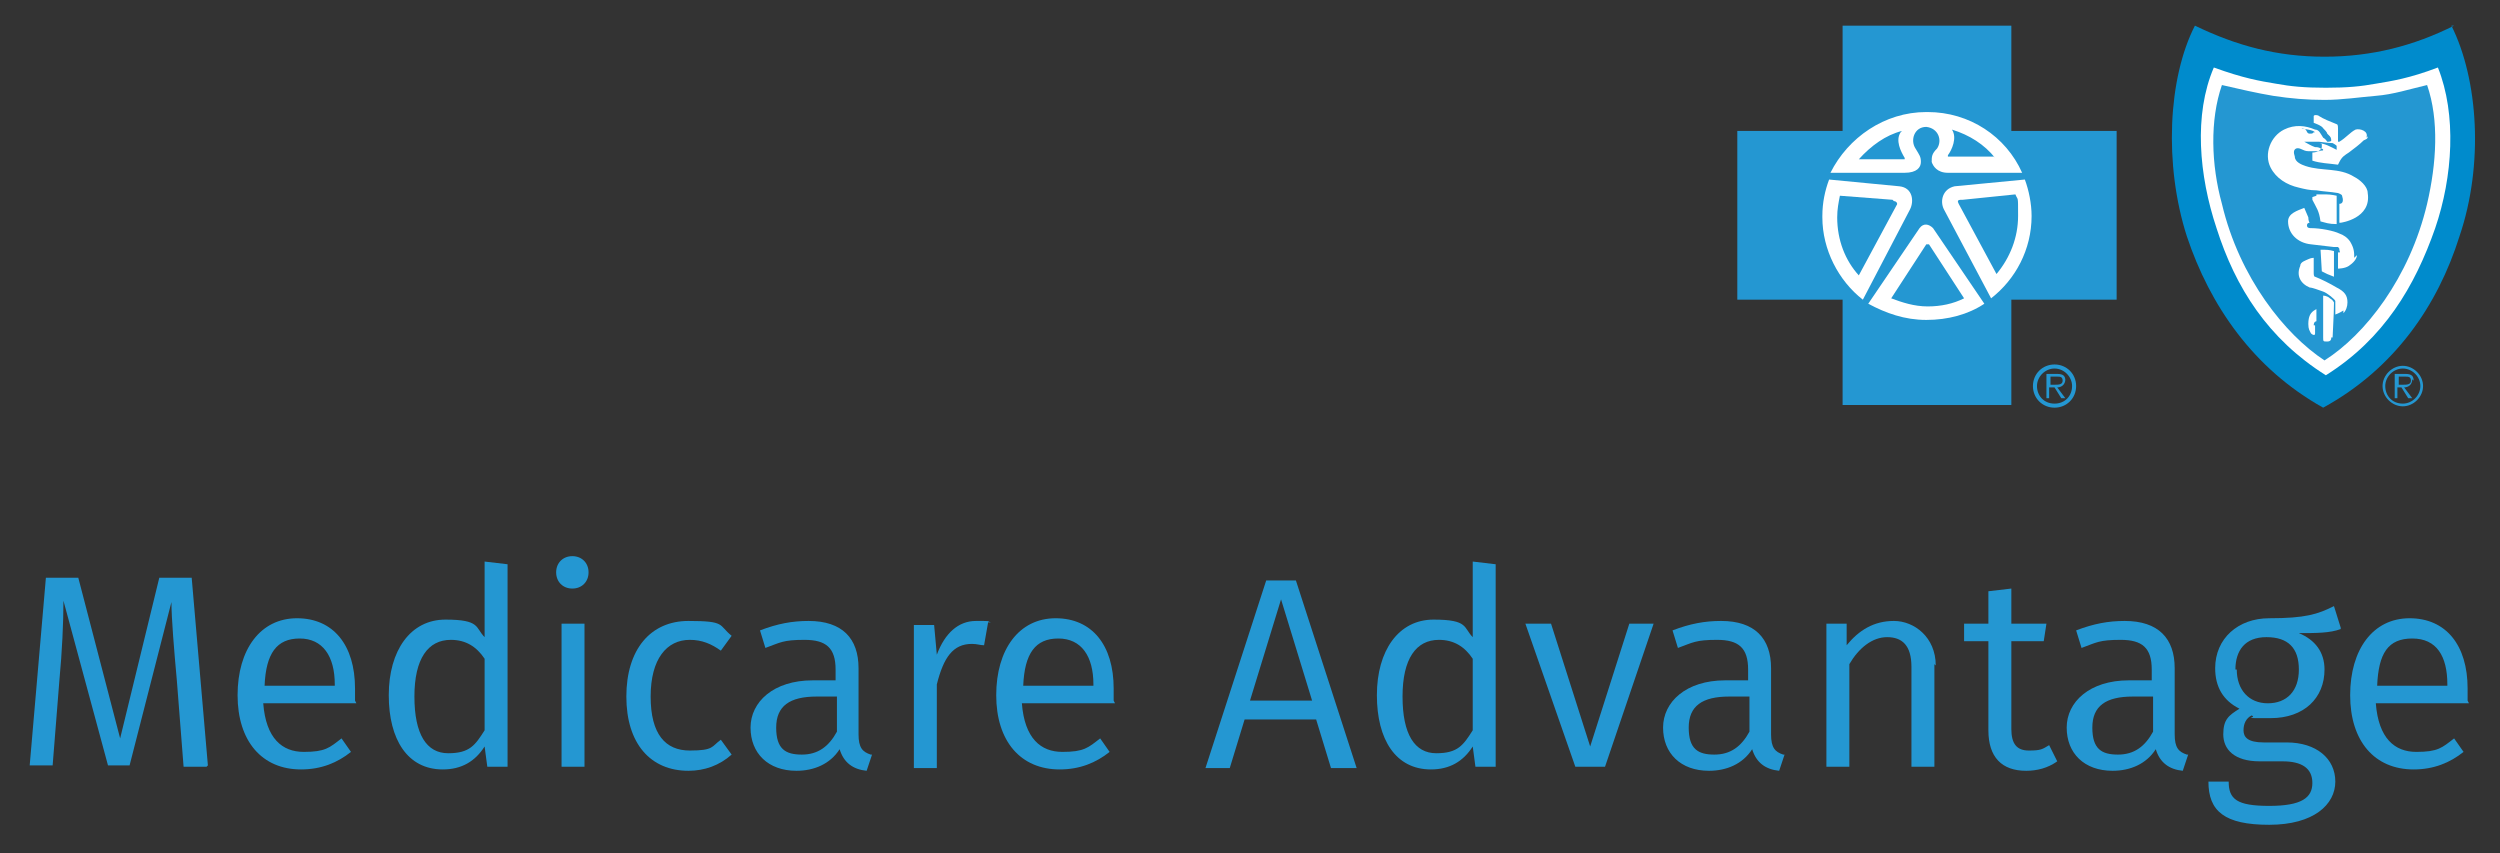 <?xml version="1.0" encoding="utf-8"?>
<svg xmlns="http://www.w3.org/2000/svg" version="1.1" viewBox="0 0 185.2 63.2">
  <rect x="0" y="0" width="185.2" height="63.2" fill="#333333" stroke="none"/>
  <defs>
    <style>
      .cls-1 {
        fill: #2497d2;
      }

      .cls-2 {
        fill: #fff;
      }

      .cls-3 {
        fill: #008bcc;
      }
    </style>
  </defs>
  
  <g>
    <g id="Layer_1">
      <circle class="cls-2" cx="142.7" cy="15.9" r="8.2"/>
      <path class="cls-2" d="M172.2,5.5c-3.5,0-8.9-1.7-8.9-1.7,0,0-1.2,3-1.2,7.2s3.4,15,10.4,17.8c0,0,9.9-6.3,9.9-17.2s-1-7.7-1-7.7c0,0-5.8,1.7-9.3,1.7Z"/>
      <path class="cls-1" d="M152.2,27c-.9,0-1.6.7-1.6,1.6s.7,1.6,1.6,1.6,1.6-.7,1.6-1.6-.7-1.6-1.6-1.6ZM152.2,29.9c-.8,0-1.3-.6-1.3-1.3s.6-1.3,1.3-1.3,1.3.6,1.3,1.3-.5,1.3-1.3,1.3Z"/>
      <path class="cls-1" d="M153,28.2c0-.3-.1-.5-.6-.5h-.8v1.8h.2v-.8h.4l.5.8h.3l-.6-.8c.3,0,.6-.2.6-.6ZM152.2,28.5h-.3v-.6h.5c.2,0,.4,0,.4.3,0,.3-.3.3-.6.3ZM142.8,18.1q0,0-.1,0l-2.6,4c.8.3,1.7.6,2.7.6s1.9-.2,2.7-.6l-2.6-4c0,0,0,0,0,0ZM140.2,14.8l-3.9-.3c-.1.5-.2,1-.2,1.6,0,1.7.6,3.2,1.6,4.3l2.8-5.2c.1-.1,0-.3-.2-.3Z"/>
      <path class="cls-1" d="M149,9.7V1.9h-12.5v7.8h-7.8v12.5h7.8v7.8h12.5v-7.8h7.8v-12.5h-7.8ZM142.8,8.3c3.1,0,5.8,1.8,7,4.5h-5.5c-.8,0-1.1-.5-1.2-.8,0-.4,0-.6.4-1,.4-.6.1-1.5-.8-1.6-.9,0-1.2,1-.8,1.6.3.5.4.6.4,1s-.3.8-1.2.8h-5.5c1.3-2.6,4-4.5,7.1-4.5ZM135,16c0-1,.2-1.9.5-2.7l5.2.5c1,.1,1.1,1.1.8,1.7l-3.5,6.7c-1.8-1.4-3-3.7-3-6.1ZM147,22.5c-1.2.8-2.7,1.2-4.3,1.2s-3-.5-4.3-1.2l3.8-5.6c.3-.4.7-.3,1,0,0,0,3.8,5.6,3.8,5.6ZM147.5,22.1l-3.5-6.6c-.3-.6-.1-1.5.8-1.7l5.2-.5c.3.8.5,1.8.5,2.7,0,2.5-1.2,4.7-3,6.1Z"/>
      <path class="cls-1" d="M147.8,11.7c-.8-1-1.9-1.7-3.2-2.1.4.6,0,1.5-.3,1.9,0,0,0,.1,0,.1h3.4ZM145.3,14.8c-.3,0-.3.1-.2.3l2.8,5.2c1-1.2,1.6-2.7,1.6-4.3s0-1.1-.2-1.6c0,0-3.9.4-3.9.4ZM140.9,9.7c-1.2.3-2.3,1.1-3.2,2.1h3.4c0,0,0,0,0-.1-.3-.5-.7-1.3-.3-1.9Z"/>
      <path class="cls-3" d="M181.8,1.9c-3,1.5-6.1,2.3-9.6,2.3s-6.5-.8-9.6-2.3c-2,3.9-2.3,10.3-.6,15.6,1.7,5.1,4.9,9.8,10.1,12.7,5.3-2.9,8.5-7.6,10.1-12.7,1.8-5.3,1.4-11.6-.6-15.6ZM180.4,16.9c-1.5,4.3-3.8,8.2-8.1,10.9-4.3-2.7-6.7-6.5-8.1-10.9-1.3-3.9-1.7-8.4-.2-11.9,2.2.8,3.4,1,4.6,1.2,1.1.2,2.1.3,3.7.3s2.6-.1,3.7-.3c1.2-.2,2.5-.4,4.6-1.2,1.4,3.5,1.1,8.1-.2,11.9Z"/>
      <path class="cls-1" d="M176,7.1c-1.2.1-2.5.3-3.8.3s-2.5-.1-3.8-.3c-1.2-.2-2.5-.5-3.8-.8-.9,2.6-.8,5.9,0,8.8,1.3,5.5,4.7,9.7,7.6,11.6,3-1.9,6.3-6.1,7.6-11.6.7-3,.9-6.2,0-8.8-1.3.3-2.5.7-3.8.8ZM171.5,24.1c0,.3,0,.4,0,.6,0,.2-.2.1-.3,0-.1-.2-.2-.3-.2-.7,0-.6.2-.8.3-.9s.3-.2.3-.2v.9c0,0-.2,0-.2.3ZM172.7,25c0,.1,0,.3-.3.3s-.3,0-.3-.3c0-1.1,0-3.1,0-3.1,0,0,.3,0,.5.2,0,0,.2.1.3.3,0,0,0,0,0,.1,0,.8-.1,2.2-.1,2.5ZM173.6,23c-.3.2-.6.3-.6.3v-.8s0,0,0-.2c0-.1-.6-.6-.9-.7-.3-.1-.8-.3-1-.3-.7-.3-1-.9-.7-1.6,0-.3.4-.4.6-.5s.4-.1.4-.1v1c0,0,0,0,0,.1s0,.3.1.3c.5.2,1.1.5,1.6.8.6.3.8.6.8,1.1,0,.3-.1.6-.3.8ZM171.9,18.5c.5,0,.6,0,1,.1v1.9c0,0-.5-.2-.5-.2l-.4-.2s-.1-1.7-.1-1.7ZM174.6,18.9c0,.3-.3.6-.6.8-.3.2-.8.2-.8.2v-1.2s0,0,.1,0,0-.1,0-.2,0-.1-.1-.2c-.1,0-.3,0-.3,0l-1.7-.2c-1-.1-1.7-.8-1.7-1.7,0-.6.7-.8,1.2-1l.3.7c0,.3.1.4.1.4,0,0-.2,0-.2.2s.2.2.3.2c.7,0,1.7.2,2.1.4.3.1.6.3.8.6.3.5.3.8.3,1.2ZM171.5,14.4s.2,0,.8,0c.4,0,.8.1.8.1v2.1c-.6,0-.8-.1-1.2-.2-.1-.8-.3-1-.6-1.6,0-.1,0-.2,0-.2,0,0,.3-.1.3-.1,0,0,0-.1,0-.1ZM173.3,16.5s0-1,0-1.4c.3,0,.3-.3.2-.6,0-.1-.3-.2-.3-.2-.6-.1-1-.1-1.6-.2-.5,0-.9-.1-1.3-.2-.9-.2-1.7-.7-2.1-1.5-.5-1,0-2.3,1-2.8.8-.4,1.6-.3,2.3,0,.3,0,.4.3.6.6,0,0,.2.1.3.3,0,0,0,0,0,0-.1,0-.8,0-.9,0h-.8c.2.1.5.3.8.4.1,0,.3,0,.4.1,0,0,.2,0,.2.1s-.1,0-.3.1c-.2,0-.5,0-.8,0-.4,0-.6-.3-.9-.2-.2.1-.2.3-.1.6,0,.4.5.6.8.7,1.2.4,2.5.1,3.6.8.4.2,1,.7,1,1.2.3,1.9-2,2.2-2,2.2ZM175.4,10.1c0,.2-.1.2-.3.3-.3.3-.7.6-1.1.9-.3.2-.5.3-.7.7,0,0-.1.2-.1.2-.7-.1-1.3-.1-1.9-.3v-.6s.6,0,.7-.4c0,0,0-.1,0-.2s-.3-.1-.3-.1c.5,0,1,.3,1.4.5,0,0,0-.3,0-.3,0,0-.1-.1-.3-.2-.3,0-1-.1-1-.1h.6c.1,0,.3,0,.3-.1,0,0,0-.2-.1-.3l-.2-.2c0-.1-.2-.3-.3-.4-.1-.2-.7-.4-.7-.4,0,0,0-.3,0-.5,0-.1.3-.1.4,0,.3.2.8.4,1.3.6q.1,0,.1.3c0,.3,0,.8,0,1,0,0,.1,0,.1,0,.5-.3.8-.7,1.2-.9.3-.1,1,.1.8.6ZM178,27.1c-.8,0-1.5.7-1.5,1.5s.7,1.5,1.5,1.5,1.5-.7,1.5-1.5-.7-1.5-1.5-1.5ZM178,29.9c-.8,0-1.3-.6-1.3-1.3s.6-1.3,1.3-1.3,1.3.6,1.3,1.3-.6,1.3-1.3,1.3Z"/>
      <path class="cls-1" d="M178.8,28.2c0-.3-.1-.5-.6-.5h-.8v1.8h.2v-.8h.3l.5.8h.3l-.6-.8c.3,0,.6-.2.6-.6ZM178,28.5h-.3v-.6h.5c.2,0,.4,0,.4.3s-.3.3-.6.3ZM170.8,9.6c.1.1.1.3.3.3s.2,0,.3-.1h.1c-.2-.2-.7-.2-1-.3.1.1.2,0,.3.1Z"/>
      <path class="cls-1" d="M15.3,56.8h-1.7l-.5-6.4c-.2-2.2-.4-4.6-.4-5.8l-3.1,12.1h-1.6l-3.3-12.2c0,1.6-.1,3.8-.3,5.9l-.5,6.3h-1.7l1.2-13.9h2.4l3.1,11.9,2.9-11.9h2.4l1.2,13.9Z"/>
      <path class="cls-1" d="M26.4,52.1h-6.9c.2,2.6,1.4,3.6,3,3.6s1.9-.3,2.8-1l.7,1c-1,.8-2.2,1.3-3.7,1.3-2.9,0-4.7-2.1-4.7-5.5s1.7-5.7,4.4-5.7,4.3,2,4.3,5.2,0,.7,0,.9ZM24.8,50.7c0-2.1-.9-3.4-2.6-3.4s-2.5,1.1-2.6,3.5h5.2v-.2Z"/>
      <path class="cls-1" d="M37.6,41.9v14.9h-1.5l-.2-1.5c-.7,1.1-1.7,1.7-3.1,1.7-2.6,0-4-2.2-4-5.5s1.6-5.6,4.2-5.6,2.2.6,2.9,1.3v-5.6l1.7.2ZM35.9,54.1v-5.3c-.6-.9-1.4-1.4-2.5-1.4-1.7,0-2.7,1.4-2.7,4.2s.9,4.2,2.5,4.2,2-.6,2.7-1.7Z"/>
      <path class="cls-1" d="M43.6,42.4c0,.7-.5,1.2-1.2,1.2s-1.2-.5-1.2-1.2.5-1.2,1.2-1.2,1.2.5,1.2,1.2ZM43.3,56.8h-1.7v-10.6h1.7v10.6Z"/>
      <path class="cls-1" d="M54.2,47.1l-.8,1.1c-.7-.5-1.4-.8-2.3-.8-1.7,0-2.9,1.4-2.9,4.2s1.1,4,2.9,4,1.6-.3,2.3-.8l.8,1.1c-.9.8-2,1.2-3.2,1.2-2.8,0-4.6-2-4.6-5.5s1.8-5.6,4.6-5.6,2.2.3,3.2,1.1Z"/>
      <path class="cls-1" d="M64.6,55.9l-.4,1.2c-1-.1-1.7-.6-2-1.6-.7,1.1-1.9,1.6-3.2,1.6-2.1,0-3.4-1.3-3.4-3.2s1.7-3.5,4.6-3.5h1.7v-.8c0-1.6-.7-2.2-2.3-2.2s-1.8.2-2.9.6l-.4-1.3c1.3-.5,2.4-.7,3.6-.7,2.5,0,3.7,1.3,3.7,3.5v4.9c0,1,.3,1.3.9,1.5ZM62,54.1v-2.5h-1.5c-2,0-3,.7-3,2.3s.7,2,1.9,2,2-.6,2.6-1.7Z"/>
      <path class="cls-1" d="M73.2,46.1l-.3,1.7c-.3,0-.5-.1-.9-.1-1.4,0-2.1,1-2.6,3v6.2h-1.7v-10.6h1.5l.2,2.2c.6-1.6,1.6-2.5,2.9-2.5s.7,0,1.1.1Z"/>
      <path class="cls-1" d="M82.6,52.1h-6.9c.2,2.6,1.4,3.6,3,3.6s1.9-.3,2.8-1l.7,1c-1,.8-2.2,1.3-3.7,1.3-2.9,0-4.7-2.1-4.7-5.5s1.7-5.7,4.4-5.7,4.3,2,4.3,5.2,0,.7,0,.9ZM81,50.7c0-2.1-.9-3.4-2.6-3.4s-2.5,1.1-2.6,3.5h5.2v-.2Z"/>
      <path class="cls-1" d="M97.6,53.3h-5.4l-1.1,3.6h-1.8l4.5-13.9h2.2l4.5,13.9h-1.9l-1.1-3.6ZM97.2,51.9l-2.3-7.5-2.3,7.5h4.6Z"/>
      <path class="cls-1" d="M110.8,41.9v14.9h-1.5l-.2-1.5c-.7,1.1-1.7,1.7-3.1,1.7-2.6,0-4-2.2-4-5.5s1.6-5.6,4.2-5.6,2.2.6,2.9,1.3v-5.6l1.7.2ZM109.1,54.1v-5.3c-.6-.9-1.4-1.4-2.5-1.4-1.7,0-2.7,1.4-2.7,4.2s.9,4.2,2.5,4.2,2-.6,2.7-1.7Z"/>
      <path class="cls-1" d="M118.8,56.8h-2.1l-3.7-10.6h1.9l2.9,9.1,2.9-9.1h1.8l-3.6,10.6Z"/>
      <path class="cls-1" d="M132.2,55.9l-.4,1.2c-1-.1-1.7-.6-2-1.6-.7,1.1-1.9,1.6-3.2,1.6-2.1,0-3.4-1.3-3.4-3.2s1.7-3.5,4.6-3.5h1.7v-.8c0-1.6-.7-2.2-2.3-2.2s-1.8.2-2.9.6l-.4-1.3c1.3-.5,2.4-.7,3.6-.7,2.5,0,3.7,1.3,3.7,3.5v4.9c0,1,.3,1.3.9,1.5ZM129.6,54.1v-2.5h-1.5c-2,0-3,.7-3,2.3s.7,2,1.9,2,2-.6,2.6-1.7Z"/>
      <path class="cls-1" d="M143.3,49.2v7.6h-1.7v-7.4c0-1.6-.7-2.2-1.8-2.2s-2.1.8-2.8,2v7.6h-1.7v-10.6h1.5v1.6c.9-1.1,2-1.8,3.5-1.8s3.1,1.2,3.1,3.3Z"/>
      <path class="cls-1" d="M152.4,56.4c-.7.5-1.5.7-2.3.7-1.8,0-2.8-1-2.8-3v-6.6h-1.8v-1.3h1.8v-2.4l1.7-.2v2.6h2.6l-.2,1.3h-2.4v6.5c0,1.1.4,1.6,1.3,1.6s1-.1,1.5-.4l.6,1.2Z"/>
      <path class="cls-1" d="M162.1,55.9l-.4,1.2c-1-.1-1.7-.6-2-1.6-.7,1.1-1.9,1.6-3.2,1.6-2.1,0-3.4-1.3-3.4-3.2s1.7-3.5,4.6-3.5h1.7v-.8c0-1.6-.7-2.2-2.3-2.2s-1.8.2-2.9.6l-.4-1.3c1.3-.5,2.4-.7,3.6-.7,2.5,0,3.7,1.3,3.7,3.5v4.9c0,1,.3,1.3.9,1.5ZM159.5,54.1v-2.5h-1.5c-2,0-3,.7-3,2.3s.7,2,1.9,2,2-.6,2.6-1.7Z"/>
      <path class="cls-1" d="M173.4,46.6c-.8.3-1.8.3-3.1.3,1.2.5,1.9,1.4,1.9,2.7,0,2.1-1.5,3.6-4,3.6s-.9,0-1.4-.2c-.4.2-.6.6-.6,1.1s.3.9,1.5.9h1.7c2.2,0,3.6,1.2,3.6,2.9s-1.6,3.2-4.9,3.2-4.5-1-4.5-3.2h1.5c0,1.3.6,1.8,3,1.8s3.2-.6,3.2-1.7-.8-1.6-2.2-1.6h-1.7c-1.9,0-2.7-.9-2.7-2s.4-1.4,1.2-1.9c-1.2-.6-1.8-1.6-1.8-3,0-2.2,1.7-3.7,4-3.7,2.7,0,3.6-.3,4.8-.9l.5,1.6ZM165.7,49.6c0,1.5.9,2.5,2.3,2.5s2.3-.9,2.3-2.5-.8-2.4-2.4-2.4-2.3,1-2.3,2.4Z"/>
      <path class="cls-1" d="M182.9,52.1h-6.9c.2,2.6,1.4,3.6,3,3.6s1.9-.3,2.8-1l.7,1c-1,.8-2.2,1.3-3.7,1.3-2.9,0-4.7-2.1-4.7-5.5s1.7-5.7,4.4-5.7,4.3,2,4.3,5.2,0,.7,0,.9ZM181.3,50.7c0-2.1-.8-3.4-2.6-3.4s-2.5,1.1-2.6,3.5h5.2v-.2Z"/>
    </g>
  </g>
</svg>